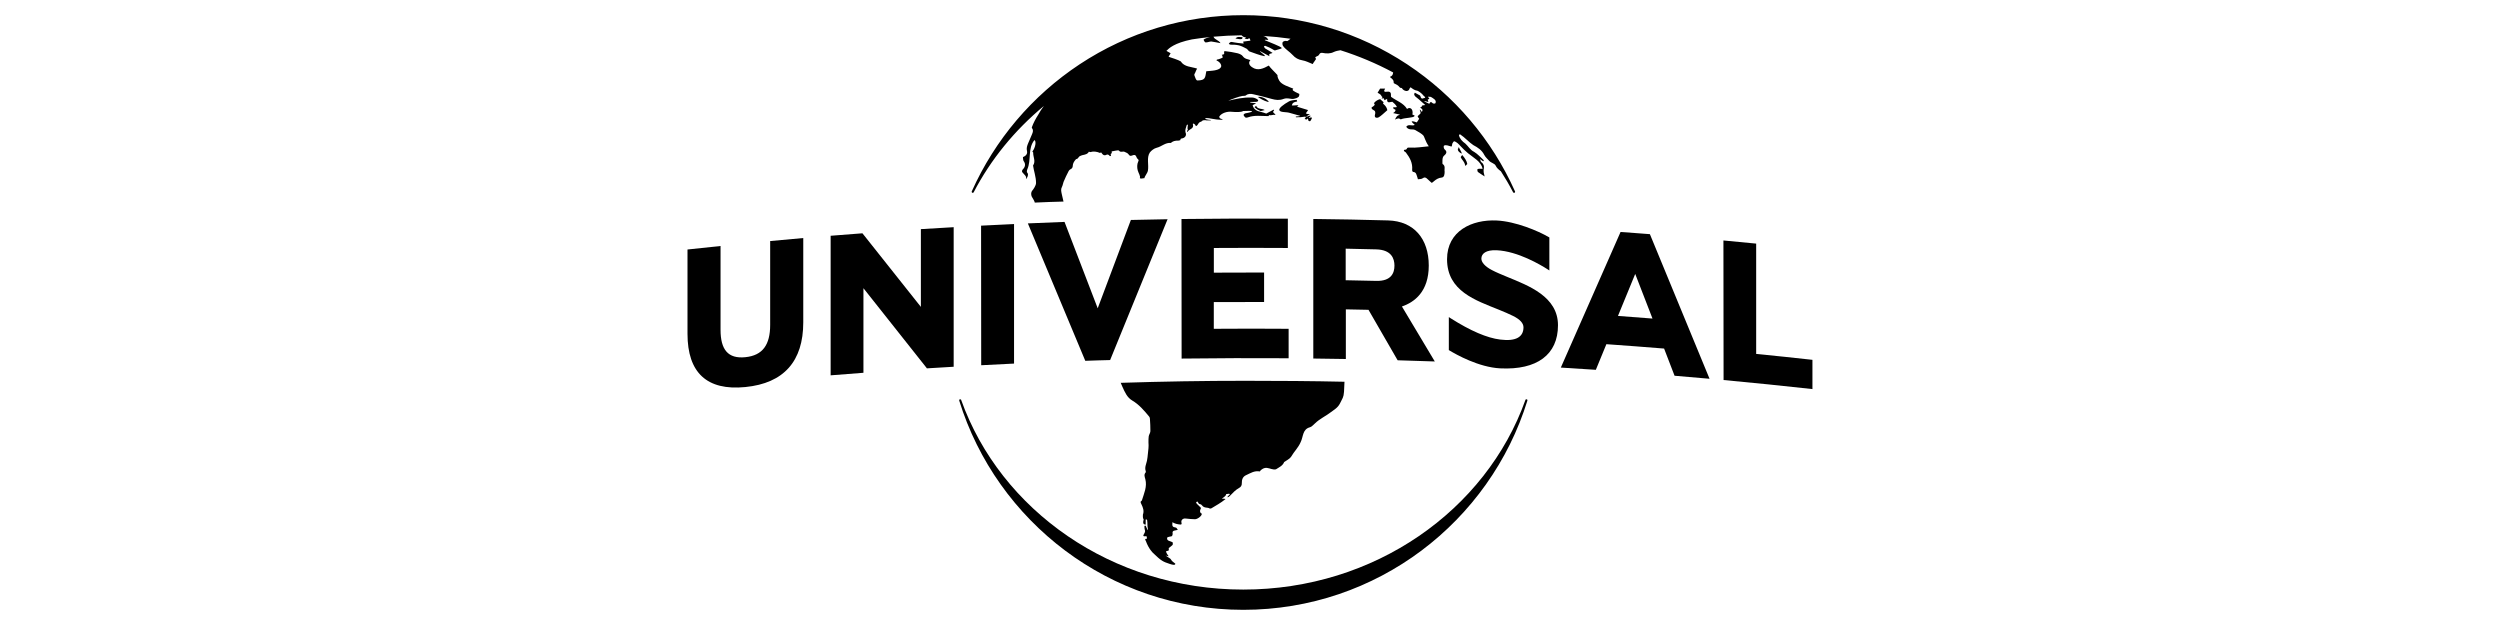<svg width="160" height="40" viewBox="0 0 160 40" fill="none" xmlns="http://www.w3.org/2000/svg">
<path d="M79.573 39.029C71.024 39.029 63.794 33.395 61.389 25.637C61.382 25.6 61.397 25.562 61.434 25.556C61.471 25.548 61.509 25.563 61.516 25.601C64.032 32.65 71.163 37.733 79.57 37.733C87.977 37.733 95.109 32.65 97.625 25.601C97.632 25.563 97.67 25.548 97.709 25.556C97.747 25.563 97.762 25.601 97.754 25.637C95.349 33.395 88.122 39.029 79.573 39.029Z" fill="black"/>
<path d="M71.029 9.988C71.022 9.975 70.977 9.93 70.962 9.919C70.909 9.883 70.885 9.885 70.843 9.895C70.798 9.906 70.79 9.919 70.758 9.93C70.721 9.94 70.682 9.94 70.644 9.927C70.568 9.903 70.518 9.806 70.46 9.74C70.445 9.758 70.415 9.795 70.415 9.795C70.209 9.705 70 9.666 69.775 9.734C69.753 9.74 69.716 9.713 69.691 9.705C69.609 9.869 69.437 9.895 69.284 9.927C69.217 9.94 69.15 9.972 69.081 10.009C69.043 10.035 69.006 10.117 68.967 10.146C68.93 10.18 68.888 10.165 68.853 10.201C68.74 10.325 68.66 10.468 68.658 10.6C68.655 10.703 68.621 10.785 68.513 10.832C68.468 10.853 68.418 10.898 68.397 10.943C68.281 11.17 68.162 11.403 68.067 11.643C68.029 11.741 68.014 11.876 67.963 11.965C67.882 12.116 67.919 12.25 67.948 12.398C67.978 12.551 68.064 12.9 68.064 12.9C67.586 12.91 66.829 12.937 66.227 12.966C66.222 12.889 66.071 12.646 66.042 12.601C66.012 12.559 65.936 12.329 66.087 12.171C66.139 12.11 66.306 11.87 66.306 11.714C66.311 11.329 66.153 10.906 66.116 10.592C66.306 10.318 66.109 10.04 66.124 9.76C66.124 9.752 66.086 9.719 66.071 9.7C66.266 9.452 66.338 9.04 66.203 8.963C65.759 9.51 66.018 10.238 65.746 10.84C65.724 10.922 65.686 10.999 65.769 11.089C65.845 11.168 65.709 11.487 65.658 11.437C65.733 11.287 65.523 11.155 65.423 11.017C65.393 10.978 65.423 10.93 65.423 10.888C65.594 10.714 65.677 10.531 65.513 10.305C65.468 10.241 65.483 10.138 65.468 10.056C65.663 9.98 65.772 9.84 65.727 9.665C65.682 9.486 65.734 9.328 65.802 9.169C65.883 8.974 65.971 8.778 66.055 8.578C66.108 8.448 66.145 8.324 66.053 8.211C66.038 8.192 66.03 8.158 66.038 8.145C66.141 7.862 66.28 7.598 66.447 7.34C66.553 7.141 66.674 6.959 66.809 6.782C64.942 8.33 63.411 10.202 62.315 12.306C62.3 12.33 62.278 12.343 62.255 12.343C62.218 12.343 62.188 12.311 62.188 12.274L62.193 12.248C63.677 8.934 66.064 6.122 69.097 4.115C72.208 2.059 75.833 0.971 79.577 0.971C83.321 0.971 86.946 2.059 90.056 4.115C93.09 6.122 95.477 8.934 96.961 12.248L96.966 12.274C96.966 12.31 96.936 12.343 96.899 12.343C96.876 12.343 96.854 12.329 96.839 12.308C96.601 11.844 96.337 11.397 96.057 10.962C95.925 10.859 95.796 10.764 95.722 10.6C95.662 10.463 95.418 10.418 95.31 10.296C95.2 10.172 95.065 10.056 94.991 9.911C94.84 9.61 94.584 9.441 94.289 9.285C93.993 9.087 93.758 8.802 93.447 8.598C93.416 8.583 93.394 8.625 93.372 8.654C93.417 8.87 93.583 9.053 93.783 9.19C93.973 9.361 94.089 9.596 94.343 9.718C94.578 9.86 94.763 10.077 94.969 10.262L94.961 10.275L94.924 10.325C94.864 10.28 94.8 10.236 94.739 10.191L94.724 10.199C94.754 10.268 94.761 10.357 94.811 10.386C94.961 10.487 94.987 10.645 94.967 10.761C94.964 10.78 94.961 10.796 94.959 10.812C94.954 10.832 94.952 10.853 94.952 10.875V10.883C94.949 10.899 94.949 10.909 94.949 10.928C94.949 11.01 94.964 11.087 94.986 11.163C94.994 11.205 95.001 11.248 95.016 11.293C94.874 11.198 94.729 11.111 94.591 11.01C94.561 10.986 94.561 10.923 94.546 10.876V10.854C94.606 10.759 94.763 10.82 94.892 10.799C94.763 10.31 94.322 10.112 93.955 9.809C93.784 9.669 93.627 9.513 93.477 9.354C93.358 9.225 93.231 9.08 93.055 9.038C93.017 9.085 92.98 9.122 92.954 9.178C92.924 9.236 92.939 9.389 92.878 9.376C92.738 9.346 92.532 9.236 92.408 9.328C92.378 9.397 92.405 9.529 92.475 9.579C92.65 9.725 92.543 9.864 92.408 9.975C92.311 10.068 92.316 10.226 92.316 10.35C92.316 10.4 92.308 10.477 92.331 10.498C92.531 10.627 92.423 10.825 92.457 10.992C92.454 11.129 92.442 11.343 92.278 11.362C91.842 11.398 91.673 11.789 91.597 11.678C91.475 11.57 91.438 11.536 91.359 11.459C91.26 11.361 91.177 11.314 91.037 11.417C90.969 11.467 90.85 11.457 90.746 11.473C90.716 11.378 90.701 11.296 90.671 11.227C90.634 11.135 90.626 11.034 90.481 11.011C90.436 11.005 90.368 10.992 90.378 10.86C90.415 10.427 90.233 10.097 89.979 9.762C89.957 9.727 89.86 9.693 89.853 9.651C89.83 9.545 89.934 9.611 90.006 9.561C90.073 9.514 90.001 9.426 90.246 9.445C90.626 9.474 91.012 9.398 91.442 9.363C91.207 9.02 91.171 8.758 91.088 8.666C91.021 8.584 90.772 8.426 90.565 8.317C90.513 8.291 90.439 8.281 90.375 8.283C90.219 8.288 90.088 8.254 89.998 8.117C90.133 7.911 90.362 8.09 90.547 7.995C90.48 7.924 90.349 7.829 90.347 7.773C90.433 7.734 90.587 7.815 90.677 7.834C90.729 7.747 90.777 7.684 90.827 7.602C90.805 7.56 90.716 7.464 90.735 7.43C90.939 7.222 90.96 7.306 90.862 7.026C90.899 6.997 90.948 7.108 91.002 7.169C91.016 7.098 91.128 7.026 90.896 6.894C90.881 6.881 90.948 6.854 90.988 6.825C91.018 6.804 90.985 6.77 91.018 6.756C91.093 6.727 91.187 6.741 91.211 6.714C91.013 6.556 90.86 6.39 90.667 6.245C90.527 6.149 90.458 6.041 90.553 5.933C90.662 5.994 90.772 6.049 90.878 6.11C90.945 6.184 90.893 6.266 91.018 6.311C91.048 6.29 91.205 6.279 91.213 6.247C91.228 6.21 91.108 6.136 91.094 6.11C91.034 6.007 90.764 5.801 90.672 5.798C90.556 5.793 90.356 5.655 90.268 5.574C90.298 5.6 90.216 5.634 90.216 5.661C90.148 5.93 89.827 5.827 89.725 5.647C89.702 5.613 89.627 5.639 89.6 5.608C89.419 5.402 89.426 5.449 89.205 5.325C89.19 5.312 89.199 5.275 89.19 5.214C89.175 5.056 88.963 4.966 88.963 4.926C88.963 4.884 89.139 4.908 89.161 4.636C88.087 4.06 86.956 3.585 85.789 3.215C85.636 3.236 85.486 3.271 85.359 3.329C85.143 3.443 84.881 3.432 84.635 3.384C84.516 3.363 84.466 3.414 84.414 3.511C84.369 3.593 84.248 3.598 84.174 3.667L84.226 3.778C84.166 3.889 84.091 3.955 84.012 4.1C83.785 4.013 83.592 3.902 83.357 3.862C83.098 3.82 82.895 3.709 82.726 3.516C82.544 3.316 82.28 3.168 82.119 2.946C82.074 2.885 82.067 2.788 82.082 2.719C82.097 2.666 82.169 2.635 82.24 2.616C82.285 2.611 82.341 2.632 82.385 2.63C82.43 2.624 82.546 2.5 82.594 2.479C82.016 2.397 81.433 2.336 80.846 2.299C80.997 2.336 81.105 2.416 81.174 2.556C81.095 2.553 81.024 2.547 80.955 2.542L80.95 2.574C81.33 2.74 81.906 2.943 82.035 3.07C82.042 3.104 81.908 3.139 81.604 3.226C81.53 3.241 81.42 3.091 80.968 2.93C80.953 2.925 80.893 2.967 80.893 2.967C80.908 3.015 80.931 3.07 80.97 3.099C81.115 3.194 81.271 3.284 81.442 3.384C81.347 3.455 81.16 3.4 81.249 3.6C81.033 3.481 80.843 3.379 80.652 3.276L80.638 3.296C80.743 3.384 80.846 3.466 80.952 3.55C80.944 3.566 80.937 3.579 80.922 3.597C80.592 3.531 80.28 3.399 79.961 3.291C79.923 3.275 79.837 3.164 79.807 3.132C79.807 3.132 79.506 2.966 79.364 2.924C79.221 2.882 79.044 2.855 78.864 2.863C78.685 2.872 78.645 2.803 78.645 2.803C78.645 2.803 78.705 2.692 78.793 2.684C78.88 2.684 79.11 2.744 79.248 2.753C79.387 2.768 79.593 2.787 79.593 2.787C79.578 2.727 79.571 2.703 79.563 2.663C79.714 2.644 79.864 2.623 80.028 2.602C79.991 2.521 80.021 2.383 79.852 2.499C79.822 2.52 79.743 2.478 79.653 2.463C79.706 2.428 79.729 2.416 79.753 2.397C79.701 2.389 79.637 2.383 79.593 2.362C79.54 2.336 79.5 2.302 79.461 2.259C78.859 2.265 78.259 2.294 77.663 2.349C77.739 2.547 77.987 2.555 78.114 2.761C77.913 2.732 77.713 2.677 77.517 2.655C77.407 2.658 77.264 2.724 77.158 2.714C77.083 2.706 77.034 2.537 77.026 2.542C77.113 2.458 77.275 2.418 77.443 2.371C77.055 2.41 76.67 2.463 76.287 2.521C75.146 2.753 74.811 3.091 74.65 3.255C74.65 3.255 74.853 3.366 74.919 3.408C74.867 3.495 74.824 3.572 74.788 3.633C74.964 3.688 75.432 3.841 75.567 3.928C75.799 4.293 76.248 4.266 76.617 4.391C76.536 4.507 76.517 4.631 76.446 4.739C76.431 4.763 76.431 4.81 76.446 4.839C76.491 4.934 76.498 5.003 76.557 5.098C76.572 5.119 76.609 5.154 76.633 5.151C77.159 5.138 77.124 4.98 77.203 4.56C77.459 4.525 78.093 4.546 78.159 4.24C78.167 4.069 77.985 3.91 77.853 3.868C77.861 3.852 77.876 3.831 77.883 3.813C77.98 3.807 78.229 3.71 78.26 3.675C78.215 3.615 78.275 3.607 78.193 3.509C78.283 3.49 78.328 3.49 78.349 3.43C78.354 3.414 78.349 3.372 78.341 3.345C78.336 3.33 78.338 3.311 78.346 3.298C78.361 3.283 78.376 3.272 78.406 3.274C78.67 3.303 78.945 3.345 79.206 3.409C79.325 3.443 79.47 3.501 79.536 3.594C79.671 3.787 79.858 3.779 80.027 3.847C79.866 4.019 79.967 4.193 80.133 4.301C80.494 4.563 80.877 4.376 81.202 4.196C81.316 4.365 81.635 4.658 81.762 4.811C81.762 4.811 81.725 4.914 81.876 5.167C82.034 5.429 82.47 5.545 82.771 5.674C82.678 5.772 82.726 5.809 83.159 6.012C83.152 6.083 83.157 6.158 83.107 6.2C83.032 6.269 82.919 6.298 82.846 6.316C82.732 6.35 82.624 6.324 82.534 6.311C82.403 6.29 82.273 6.282 82.144 6.332C81.885 6.432 81.642 6.403 81.383 6.329C80.995 6.218 80.604 6.123 80.211 6.033C80.05 5.994 79.884 5.986 79.736 6.107C79.691 6.144 79.585 6.128 79.506 6.142C79.302 6.173 78.787 6.358 78.611 6.448C79.076 6.335 79.551 6.221 80.132 6.242C80.23 6.247 80.322 6.268 80.453 6.345C80.491 6.366 80.533 6.414 80.521 6.453C80.515 6.483 80.446 6.517 80.41 6.517C80.281 6.527 80.151 6.522 80.022 6.522C80.019 6.538 80.014 6.551 80.014 6.564C80.133 6.578 80.249 6.593 80.397 6.609C80.313 6.654 80.242 6.688 80.168 6.731C80.227 7.005 80.45 7.116 80.73 7.169C80.816 7.185 80.949 7.238 81.039 7.269C81.192 7.19 81.337 7.113 81.483 7.032C81.52 7.011 81.569 7.026 81.527 7.079C81.44 7.166 81.513 7.161 81.49 7.203C81.527 7.237 81.575 7.277 81.617 7.314C81.631 7.327 81.631 7.34 81.609 7.353C81.422 7.324 81.427 7.403 81.2 7.369C81.185 7.393 81.26 7.438 81.14 7.43C80.718 7.427 80.292 7.361 79.883 7.506C79.796 7.538 79.701 7.559 79.643 7.456C79.62 7.422 79.583 7.374 79.59 7.348C79.605 7.306 79.658 7.263 79.699 7.255C79.839 7.224 79.984 7.208 80.132 7.147C80.125 7.06 79.826 7.108 79.559 7.105C79.45 7.19 79.076 7.176 78.838 7.155C78.548 7.119 78.186 7.23 78.041 7.449C78.018 7.485 78.048 7.546 78.086 7.573C78.123 7.607 78.257 7.618 78.249 7.665C77.629 7.67 77.463 7.53 77.125 7.562C77.125 7.573 77.17 7.586 77.155 7.62C77.2 7.629 77.247 7.636 77.289 7.652C77.327 7.665 77.419 7.671 77.483 7.678C77.498 7.686 77.498 7.697 77.483 7.704C77.388 7.704 77.242 7.713 77.206 7.704C77.121 7.675 77.04 7.704 76.979 7.704C76.912 7.794 76.799 7.794 76.744 7.849C76.684 7.897 76.628 8.085 76.525 8.063C76.522 7.971 76.427 7.947 76.393 7.905C76.378 7.915 76.355 7.924 76.34 7.931C76.446 8.261 76.102 8.243 76.01 8.433C75.973 8.459 75.981 8.407 75.966 8.398C76.003 8.351 76.003 8.314 76.025 8.29C75.973 8.227 76.025 8.084 76.025 7.992C76.01 7.966 75.958 7.973 75.944 8.026C75.899 8.179 75.838 8.303 75.869 8.462C75.954 8.634 75.872 8.805 75.679 8.853C75.626 8.868 75.525 8.853 75.552 8.961C75.552 8.961 75.478 8.998 75.433 8.998C75.183 8.995 75.061 9.037 74.934 9.148C74.58 9.114 74.343 9.383 74.028 9.457C73.859 9.497 73.693 9.629 73.588 9.761C73.371 10.091 73.535 10.553 73.466 10.922C73.436 11.089 73.258 11.274 73.242 11.403C73.242 11.403 73.212 11.406 73.189 11.408C73.137 11.411 72.996 11.458 72.949 11.395C73.009 11.279 72.857 11.073 72.812 10.896C72.767 10.729 72.767 10.508 72.842 10.349C72.887 10.257 72.887 10.236 72.797 10.156C72.775 10.138 72.76 10.111 72.752 10.091C72.692 9.924 72.631 9.877 72.449 9.953C72.362 9.995 72.288 9.979 72.227 9.877C72.182 9.803 72.058 9.755 71.963 9.713C71.854 9.671 71.717 9.779 71.609 9.636C71.571 9.589 71.26 9.678 71.149 9.69C71.134 9.698 71.187 9.793 71.119 9.83C71.104 9.843 71.074 9.85 71.082 9.874C71.082 9.883 71.119 9.946 71.104 9.962C71.074 9.988 71.059 9.988 71.059 9.988L71.029 9.988ZM91.864 6.611C91.967 6.41 91.734 6.302 91.589 6.21C91.544 6.184 91.473 6.199 91.389 6.191C91.434 6.255 91.448 6.289 91.481 6.328C91.443 6.344 91.406 6.357 91.372 6.37C91.387 6.417 91.395 6.46 91.417 6.529C91.317 6.502 91.248 6.481 91.177 6.465L91.162 6.494C91.262 6.542 91.362 6.592 91.476 6.645C91.521 6.523 91.587 6.489 91.698 6.61C91.72 6.639 91.853 6.632 91.864 6.611Z" fill="black"/>
<path fill-rule="evenodd" clip-rule="evenodd" d="M79.518 2.381C79.562 2.595 79.209 2.479 79.069 2.466C79.219 2.299 79.378 2.389 79.518 2.381Z" fill="black"/>
<path d="M83.027 6.495C82.7 6.54 82.712 6.664 82.676 6.748C82.789 6.764 82.971 6.727 83.075 6.74L83.09 6.777C83.067 6.787 83.052 6.798 82.997 6.824C83.25 6.906 83.477 6.974 83.712 7.043C83.69 7.112 83.596 7.202 83.575 7.257C83.705 7.331 83.81 7.288 83.818 7.31C83.833 7.331 83.669 7.403 83.609 7.445L83.624 7.471C83.691 7.45 83.84 7.389 83.862 7.402C83.922 7.447 83.787 7.463 83.756 7.55C83.831 7.54 83.901 7.513 83.938 7.505C83.953 7.526 83.923 7.545 83.961 7.574C83.84 7.798 83.852 7.801 83.71 7.69C83.695 7.677 83.762 7.629 83.705 7.592C83.682 7.579 83.667 7.629 83.615 7.651C83.578 7.635 83.54 7.627 83.494 7.616C83.509 7.571 83.61 7.529 83.546 7.463C83.346 7.495 83.137 7.513 82.955 7.505C82.91 7.495 82.925 7.463 82.952 7.455C83.061 7.458 83.219 7.429 83.211 7.413C82.966 7.339 82.76 7.292 82.535 7.223C82.324 7.154 81.965 7.207 81.883 7.065C81.809 6.933 82.145 6.684 82.501 6.486C82.577 6.439 82.788 6.399 82.995 6.391C83.017 6.402 82.974 6.474 83.027 6.495Z" fill="black"/>
<path fill-rule="evenodd" clip-rule="evenodd" d="M93.358 9.399C93.433 9.6 93.554 9.719 93.551 9.835C93.385 9.753 93.298 9.661 93.301 9.55C93.303 9.503 93.358 9.505 93.358 9.399Z" fill="black"/>
<path d="M80.289 6.857C80.319 6.846 80.364 6.791 80.389 6.769C80.492 7.018 80.761 6.923 80.944 7.044C80.852 7.065 80.769 7.086 80.685 7.108C80.46 7.01 80.439 6.994 80.289 6.857Z" fill="black"/>
<path d="M80.502 6.204C80.722 6.165 80.991 6.286 81.192 6.482L81.169 6.529C80.865 6.447 80.645 6.302 80.502 6.204Z" fill="black"/>
<path d="M88.001 7.327C88.031 7.237 88.016 7.142 87.986 7.099C87.886 7.039 87.896 7.036 87.796 6.975C87.801 6.96 87.781 6.891 87.781 6.872C87.868 6.83 87.89 6.801 87.947 6.754C88.037 6.64 87.91 6.629 87.932 6.598C88.041 6.461 88.188 6.379 88.328 6.344C88.395 6.405 88.463 6.466 88.55 6.542C88.55 6.542 88.527 6.603 88.512 6.63C88.602 6.714 88.742 6.812 88.789 7.052C88.565 7.25 88.369 7.435 88.238 7.506C88.17 7.548 88.074 7.546 88.026 7.511C87.997 7.485 87.971 7.437 88.001 7.327Z" fill="black"/>
<path d="M88.603 6.413C88.588 6.371 88.581 6.334 88.566 6.294C88.521 6.308 88.506 6.281 88.421 6.31C88.465 6.231 88.473 6.228 88.5 6.186L88.455 6.21C88.418 6.157 88.395 6.094 88.352 6.054C88.292 5.999 88.212 5.964 88.165 5.938C88.217 5.843 88.27 5.758 88.326 5.671C88.405 5.671 88.513 5.671 88.65 5.669C88.531 5.853 88.59 5.898 88.775 5.869C88.933 5.845 89.031 5.904 89.02 6.075C89.015 6.128 89.028 6.183 89.028 6.199C89.387 6.461 89.822 6.59 90.052 6.975C90.213 6.825 90.469 6.949 90.395 7.332C90.44 7.348 90.485 7.369 90.53 7.39C90.528 7.409 90.528 7.43 90.528 7.43C90.46 7.551 89.91 7.53 89.683 7.628C89.561 7.678 89.638 7.48 89.279 7.654C89.437 7.306 89.511 7.409 89.595 7.335C89.476 7.311 89.339 7.279 89.16 7.237C89.289 7.166 89.4 6.997 89.212 6.984C89.182 6.981 89.182 6.915 89.16 6.867H89.36C89.375 6.854 89.383 6.838 89.398 6.831C89.308 6.68 89.249 6.633 89.112 6.514C88.983 6.509 88.743 6.667 88.777 6.329C88.702 6.364 88.656 6.384 88.603 6.413L88.596 6.414Z" fill="black"/>
<path d="M93.77 10.587C93.725 10.331 93.572 10.249 93.49 10.075C93.475 10.044 93.543 9.98 93.58 9.919C93.751 10.101 93.884 10.339 93.902 10.476C93.909 10.558 93.857 10.49 93.815 10.606C93.8 10.601 93.77 10.601 93.77 10.587Z" fill="black"/>
<path d="M78.71 31.639C78.71 31.571 78.57 31.609 78.475 31.624C78.445 31.626 78.554 31.684 78.195 31.912C78.247 31.912 78.499 31.917 78.414 31.957C78.126 32.189 77.841 32.342 77.529 32.532C77.5 32.547 77.453 32.555 77.429 32.547C77.276 32.447 77.081 32.547 76.928 32.342C76.868 32.255 76.769 32.267 76.73 32.241C76.715 32.236 76.649 32.083 76.625 32.096C76.617 32.103 76.545 32.141 76.55 32.163C76.557 32.193 76.602 32.248 76.602 32.248C76.677 32.33 76.795 32.419 76.856 32.499C76.864 32.514 76.851 32.58 76.811 32.644C76.796 32.674 76.796 32.749 76.834 32.818C76.849 32.856 76.923 32.841 76.913 32.908C76.89 33.045 76.625 33.238 76.469 33.23C76.271 33.227 76.073 33.207 75.878 33.185C75.712 33.163 75.569 33.285 75.614 33.451C75.644 33.546 75.608 33.576 75.539 33.57C75.359 33.555 75.195 33.518 75.034 33.422C75.012 33.697 75.037 33.726 75.264 33.768C75.302 33.775 75.331 33.853 75.38 33.91C75.219 33.963 75.003 33.925 75.048 34.14C75.063 34.192 75.025 34.256 75.01 34.311C74.915 34.349 74.733 34.349 74.699 34.412C74.654 34.638 74.892 34.607 75.055 34.715C75.063 34.783 75.063 34.847 75.048 34.874C74.995 34.934 74.863 35.025 74.799 35.072C74.805 35.149 74.814 35.207 74.784 35.239C74.739 35.246 74.671 35.276 74.623 35.284C74.653 35.434 74.753 35.532 74.79 35.593C74.784 35.623 74.671 35.563 74.596 35.555L74.834 35.711C74.971 35.79 74.914 35.816 75.043 35.935C75.165 36.044 75.225 36.065 75.22 36.078C75.212 36.101 75.242 36.215 74.871 36.093C74.43 35.95 74.317 35.895 73.799 35.394C73.799 35.394 73.522 35.145 73.334 34.623C73.319 34.585 73.274 34.538 73.297 34.507C73.312 34.484 73.342 34.477 73.4 34.484C73.395 34.432 73.406 34.349 73.378 34.328C73.333 34.291 73.179 34.373 73.172 34.269C73.232 34.113 73.259 34.147 73.286 33.997C73.293 33.952 73.241 33.899 73.241 33.68C73.241 33.643 73.301 33.628 73.328 33.65C73.373 33.745 73.409 33.877 73.476 33.938C73.401 33.483 73.461 33.616 73.416 33.283C73.364 33.216 73.341 33.253 73.324 33.253V33.578C73.192 33.563 73.144 33.518 73.173 33.317C73.179 33.287 73.226 33.309 73.176 33.213C73.131 33.132 73.146 33.005 73.146 32.936C73.234 32.701 73.154 32.485 73.056 32.285C72.927 32.036 73.059 32.113 73.086 32.01C73.218 31.576 73.424 31.152 73.302 30.669C73.265 30.532 73.192 30.373 73.325 30.233C73.34 30.218 73.332 30.173 73.325 30.146C73.246 29.914 73.355 29.711 73.404 29.494C73.434 29.349 73.449 29.199 73.464 29.05C73.494 28.807 73.524 28.559 73.502 28.316C73.507 28.145 73.496 28.062 73.517 27.933C73.531 27.819 73.62 27.712 73.625 27.595C73.63 27.331 73.61 27.066 73.595 26.803C73.593 26.758 73.58 26.699 73.55 26.666C73.225 26.275 72.901 25.889 72.46 25.631C72.143 25.444 71.998 25.121 71.826 24.736C71.796 24.676 71.766 24.59 71.726 24.501C74.395 24.416 77.059 24.369 79.718 24.371C81.717 24.371 84.045 24.385 86.047 24.432C86.032 24.706 86.017 25.023 86.017 25.076C85.987 25.456 85.922 25.477 85.755 25.826C85.613 26.103 85.375 26.227 85.166 26.386C84.842 26.634 84.462 26.803 84.166 27.091C84.06 27.175 83.965 27.307 83.846 27.341C83.347 27.471 83.421 27.943 83.239 28.303C83.07 28.686 82.851 28.854 82.622 29.245C82.521 29.382 82.331 29.467 82.188 29.57C82.088 29.816 81.861 29.905 81.663 30.035C81.481 30.087 81.281 29.968 81.093 29.947C80.916 29.917 80.697 30.042 80.633 30.172C80.277 30.112 80.058 30.269 79.757 30.407C79.527 30.504 79.471 30.711 79.477 30.916C79.482 31.075 79.417 31.165 79.305 31.226C79.07 31.355 78.901 31.542 78.714 31.735C78.635 31.817 78.571 31.825 78.561 31.825C78.561 31.825 78.496 31.833 78.71 31.639Z" fill="black"/>
<path d="M107.172 24.048C106.951 23.464 106.726 22.886 106.502 22.308C105.271 22.207 104.038 22.115 102.808 22.028L102.134 23.668C101.387 23.617 100.64 23.567 99.893 23.525C101.168 20.626 102.441 17.729 103.716 14.846C104.027 14.87 104.342 14.891 104.653 14.915C104.968 14.939 105.279 14.96 105.593 14.986C106.866 18.065 108.139 21.151 109.411 24.241C108.666 24.172 107.92 24.111 107.172 24.048ZM103.55 20.219C104.286 20.275 105.023 20.33 105.76 20.388C105.39 19.435 105.023 18.485 104.654 17.532C104.287 18.429 103.917 19.324 103.55 20.219Z" fill="black"/>
<path d="M69.458 23.092C68.233 20.151 67.008 17.223 65.783 14.297C66.564 14.263 67.348 14.231 68.13 14.202C68.837 16.045 69.545 17.888 70.253 19.731C70.961 17.846 71.668 15.96 72.376 14.078C73.16 14.059 73.941 14.043 74.725 14.03C73.498 17.027 72.273 20.032 71.048 23.044C70.783 23.052 70.517 23.058 70.253 23.065C69.989 23.073 69.725 23.084 69.458 23.092Z" fill="black"/>
<path d="M46.115 21.104C46.115 22.376 46.59 22.973 47.702 22.86C48.816 22.749 49.291 22.062 49.291 20.79V15.427C49.996 15.358 50.704 15.295 51.409 15.234V20.631C51.409 23.113 50.17 24.528 47.702 24.771C45.236 25.017 44 23.847 44 21.365V15.968C44.705 15.892 45.41 15.815 46.115 15.744" fill="black"/>
<path d="M96.448 17.716C97.826 18.284 99.711 18.976 99.711 20.816C99.711 22.698 98.367 23.691 96.017 23.575C94.631 23.506 93.181 22.68 92.769 22.432C92.755 22.424 92.74 22.416 92.725 22.406V20.293C92.769 20.32 92.809 20.343 92.851 20.375C94.116 21.175 95.161 21.627 96.014 21.732C97.031 21.862 97.503 21.558 97.503 20.948C97.503 20.695 97.292 20.444 96.835 20.22C96.574 20.087 96.259 19.958 95.927 19.821C94.448 19.221 92.611 18.635 92.611 16.589C92.611 14.78 94.205 14.036 95.787 14.112C96.996 14.168 98.438 14.778 99.114 15.171C99.129 15.179 99.144 15.19 99.159 15.197V17.31C99.114 17.283 99.074 17.256 99.032 17.228C98.615 16.961 97.147 16.079 95.787 16.016C95.103 15.984 94.808 16.232 94.808 16.552C94.808 16.779 95.027 17.048 95.478 17.283C95.745 17.426 96.088 17.566 96.448 17.716Z" fill="black"/>
<path d="M89.723 19.615C90.425 20.787 91.125 21.959 91.827 23.134C91.035 23.105 90.24 23.079 89.448 23.058C88.828 21.978 88.207 20.901 87.584 19.828C87.1 19.818 86.618 19.808 86.134 19.799V22.976C85.44 22.962 84.746 22.955 84.051 22.946V14.014C85.646 14.03 87.241 14.064 88.835 14.107C90.496 14.152 91.441 15.287 91.441 16.995C91.441 18.664 90.528 19.34 89.723 19.615ZM86.124 17.935C86.773 17.951 87.425 17.965 88.075 17.977C89.049 18.003 89.245 17.46 89.245 17C89.245 16.541 89.046 15.984 88.075 15.96C87.425 15.941 86.773 15.929 86.124 15.915" fill="black"/>
<path d="M62.797 23.375C62.791 20.396 62.789 17.421 62.789 14.442C63.491 14.403 64.196 14.368 64.899 14.339V23.269C64.199 23.303 63.496 23.338 62.797 23.375Z" fill="black"/>
<path d="M77.683 19.332V21.043C79.28 21.03 80.875 21.03 82.472 21.043V22.928C80.188 22.913 77.904 22.92 75.623 22.949C75.618 19.971 75.616 16.995 75.616 14.017C77.884 13.988 80.154 13.98 82.422 13.996V15.871C80.844 15.86 79.265 15.86 77.686 15.871V17.45C78.758 17.441 79.83 17.439 80.902 17.441V19.329C79.83 19.326 78.755 19.329 77.683 19.332Z" fill="black"/>
<path d="M58.936 14.664C59.636 14.622 60.336 14.579 61.035 14.54V23.472C60.463 23.504 59.892 23.538 59.319 23.575L59.297 23.541C57.95 21.835 56.603 20.137 55.26 18.445V23.858C54.56 23.911 53.86 23.966 53.161 24.021V15.089C53.839 15.036 54.518 14.981 55.196 14.931L55.219 14.96C56.457 16.512 57.695 18.075 58.936 19.641" fill="black"/>
<path d="M110.299 15.39C110.998 15.454 111.695 15.522 112.395 15.591V22.651C113.596 22.77 114.798 22.894 115.996 23.029V24.901C114.103 24.692 112.208 24.497 110.309 24.322C110.307 21.347 110.299 18.368 110.299 15.39Z" fill="black"/>
</svg>
